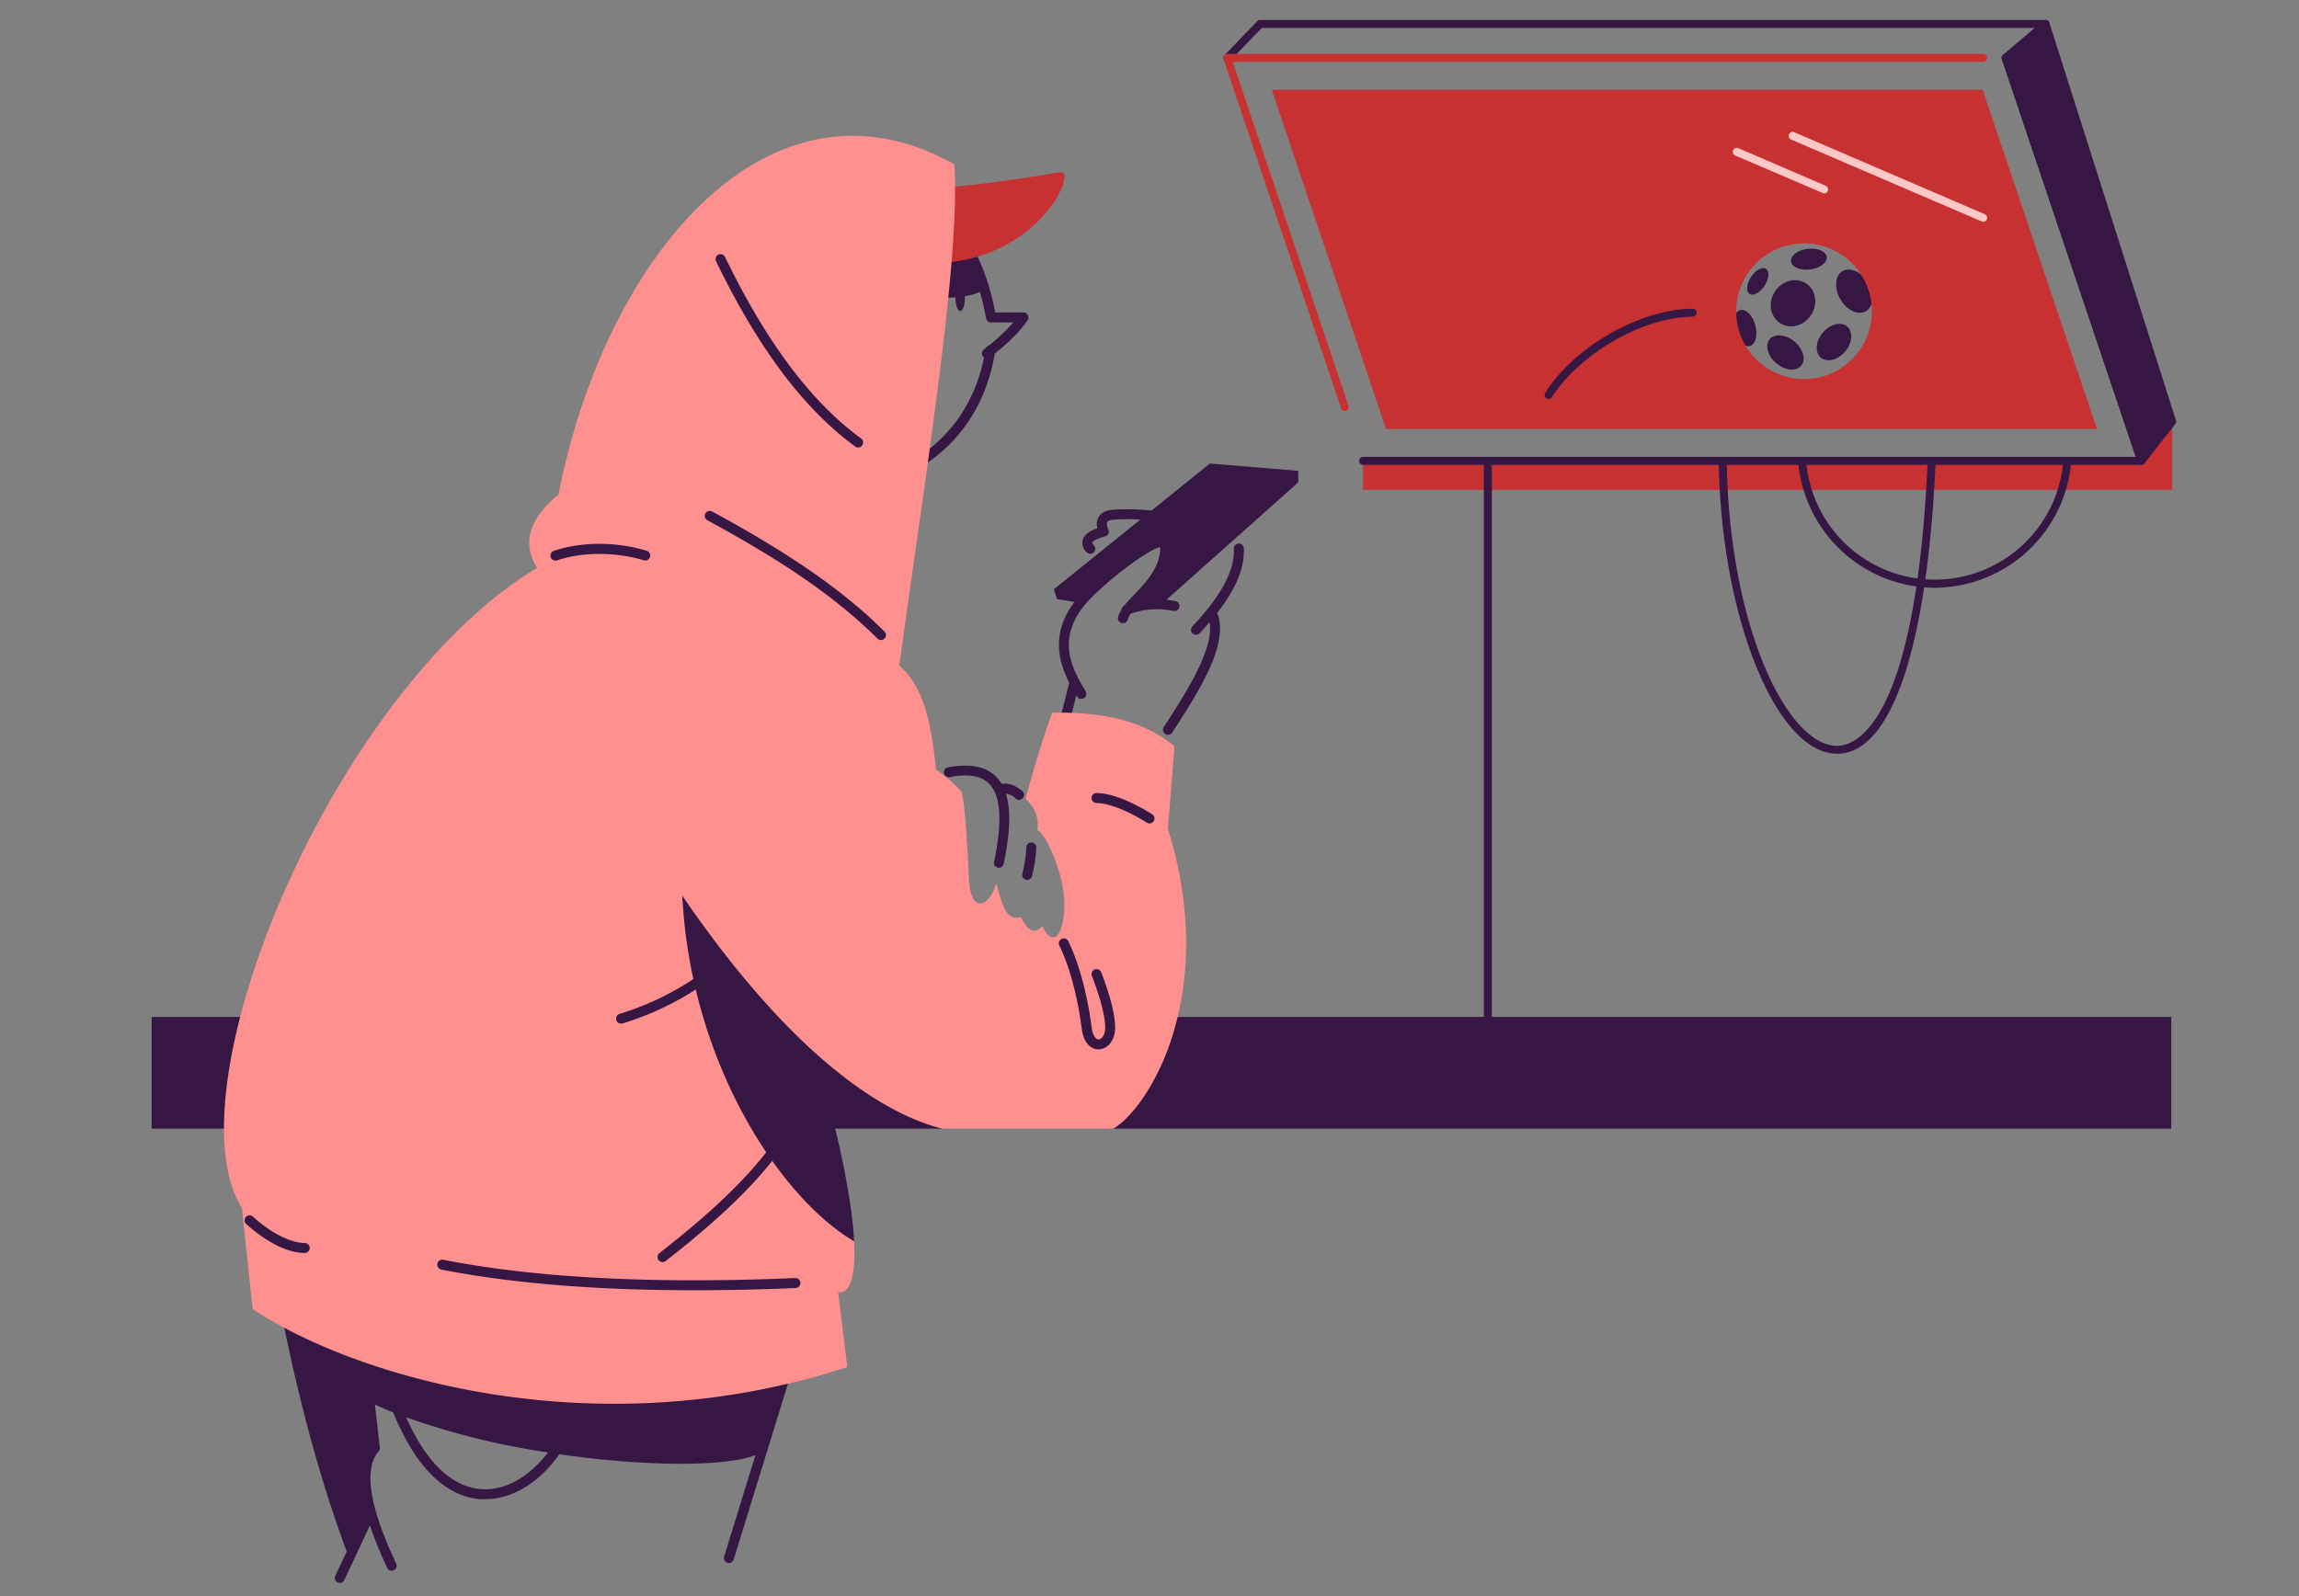 <?xml version="1.0" encoding="UTF-8"?> <svg xmlns="http://www.w3.org/2000/svg" viewBox="0 0 576 400"><rect x="0" y="0" width="576" height="400" fill="#808080" stroke="none"/><defs><style>.feccf515-0521-4cf2-97e6-dd6bfb7828b3{fill:#c83131;}.bdb747eb-9c78-47d7-ab09-ff23d0a457b1{fill:#361744;}.e242ecae-f3ae-40be-968b-e66d56178f1a{fill:#ffc8c8;}.b1357ec6-6484-4dcc-b119-4c7cf2a259b7{fill:#fff;}.b1c8e051-1993-4724-ab08-851a7f124cf0{fill:#ff9090;}</style></defs><g id="b7c2e8e8-5080-42f8-b4f9-60c9db1351ea" data-name="Layer 30"><polygon class="feccf515-0521-4cf2-97e6-dd6bfb7828b3" points="544.22 122.77 341.5 122.77 341.5 115.5 536.5 115.5 544.22 105.67 544.22 122.77"></polygon><path class="feccf515-0521-4cf2-97e6-dd6bfb7828b3" d="M496.75,22.5H318.63l28.62,85H525.37ZM452,95a17,17,0,0,1-14.66-8.4L437,82l-2-3.54c0-.15,0-.31,0-.46a17,17,0,0,1,31.27-9.24L467,73l1.9,3.17A15.78,15.78,0,0,1,469,78,17,17,0,0,1,452,95Z"></path><path class="bdb747eb-9c78-47d7-ab09-ff23d0a457b1" d="M307.5,15.5a1,1,0,0,1-.69-.28,1,1,0,0,1,0-1.41L315,5.31a1,1,0,0,1,.72-.31H512.5a1,1,0,0,1,0,2H316.13l-7.91,8.19A1,1,0,0,1,307.5,15.5Z"></path><path class="bdb747eb-9c78-47d7-ab09-ff23d0a457b1" d="M536.5,116.5h-195a1,1,0,0,1,0-2H535.11L501.55,14.82a1,1,0,1,1,1.9-.64l34,101a1,1,0,0,1-.14.9A1,1,0,0,1,536.5,116.5Z"></path><path class="bdb747eb-9c78-47d7-ab09-ff23d0a457b1" d="M545.17,105.36,513.45,5.7a1,1,0,0,0-.67-.66,1,1,0,0,0-.93.2l-10,8.5a1,1,0,0,0-.3,1.08l34,101a1,1,0,0,0,.78.67h.17a1,1,0,0,0,.79-.38l7.71-9.84A1,1,0,0,0,545.17,105.36Z"></path><path class="feccf515-0521-4cf2-97e6-dd6bfb7828b3" d="M337,103a1,1,0,0,1-1-.68L306.55,14.82a1,1,0,0,1,.14-.9,1,1,0,0,1,.81-.42H496.86a1,1,0,0,1,0,2h-188l29,86.22a1,1,0,0,1-.63,1.27A.89.89,0,0,1,337,103Z"></path><ellipse class="bdb747eb-9c78-47d7-ab09-ff23d0a457b1" cx="449.21" cy="75.99" rx="5.95" ry="5.4" transform="translate(138.1 408.81) rotate(-56.53)"></ellipse><ellipse class="bdb747eb-9c78-47d7-ab09-ff23d0a457b1" cx="447.34" cy="88.34" rx="3.54" ry="5.16" transform="translate(90.87 372.68) rotate(-49.75)"></ellipse><ellipse class="bdb747eb-9c78-47d7-ab09-ff23d0a457b1" cx="440.39" cy="70.51" rx="3.76" ry="2.02" transform="translate(138.71 398.99) rotate(-56.53)"></ellipse><path class="bdb747eb-9c78-47d7-ab09-ff23d0a457b1" d="M438.45,86.7a1.65,1.65,0,0,1-1.11-.1A16.7,16.7,0,0,1,435,78.46a1.71,1.71,0,0,1,1-.74c1.41-.38,3.1,1.31,3.78,3.79S439.86,86.31,438.45,86.7Z"></path><ellipse class="bdb747eb-9c78-47d7-ab09-ff23d0a457b1" cx="453.2" cy="64.99" rx="4.51" ry="2.6" transform="translate(-4.57 57.19) rotate(-7.19)"></ellipse><ellipse class="bdb747eb-9c78-47d7-ab09-ff23d0a457b1" cx="459.5" cy="85.73" rx="5.11" ry="3.67" transform="translate(97.17 381.03) rotate(-49.75)"></ellipse><path class="bdb747eb-9c78-47d7-ab09-ff23d0a457b1" d="M468.9,76.17A3.19,3.19,0,0,1,467.49,78c-1.93,1.12-4.79-.24-6.4-3s-1.35-6,.57-7.06c1.33-.77,3.11-.36,4.61.87A16.82,16.82,0,0,1,468.9,76.17Z"></path><path class="bdb747eb-9c78-47d7-ab09-ff23d0a457b1" d="M388,100a1,1,0,0,1-.53-.15,1,1,0,0,1-.32-1.38c7.13-11.51,23.69-21,36.93-21.1h0a1,1,0,0,1,0,2c-13.7.13-29.29,10.53-35.25,20.16A1,1,0,0,1,388,100Z"></path><path class="e242ecae-f3ae-40be-968b-e66d56178f1a" d="M496.85,55.56a1.09,1.09,0,0,1-.39-.08L448.82,35a1,1,0,1,1,.79-1.83l47.64,20.51a1,1,0,0,1-.4,1.92Z"></path><path class="e242ecae-f3ae-40be-968b-e66d56178f1a" d="M457,48.43a1,1,0,0,1-.4-.09L434.82,39a1,1,0,1,1,.79-1.83l21.79,9.38a1,1,0,0,1-.4,1.92Z"></path><path class="bdb747eb-9c78-47d7-ab09-ff23d0a457b1" d="M460.28,188.9h-.15c-15.18-.23-29-34.52-29.51-73.39a1,1,0,0,1,1-1h0a1,1,0,0,1,1,1c.26,19.06,3.57,37.19,9.3,51.06,5.22,12.65,12,20.26,18.24,20.35h.09c4.72,0,19.82-5.32,22.71-71.44a1,1,0,1,1,2,.08C482.92,162.19,473.93,188.9,460.28,188.9Z"></path><path class="bdb747eb-9c78-47d7-ab09-ff23d0a457b1" d="M484.73,147.3a34.51,34.51,0,0,1-34.2-31.42,1,1,0,1,1,2-.16,32.32,32.32,0,0,0,64.4,0,1,1,0,1,1,2,.16A34.51,34.51,0,0,1,484.73,147.3Z"></path><path class="bdb747eb-9c78-47d7-ab09-ff23d0a457b1" d="M372.77,259.54a1,1,0,0,1-1-1V115.8a1,1,0,0,1,2,0V258.54A1,1,0,0,1,372.77,259.54Z"></path></g><g id="a536109d-1832-4747-8c82-9ed3d7cd291b" data-name="Layer 29"><polygon class="bdb747eb-9c78-47d7-ab09-ff23d0a457b1" points="544 282.86 278.94 282.86 256.6 275.32 236.05 282.86 38 282.86 38 254.86 544 254.86 544 282.86"></polygon></g><g id="aae20823-4dcc-488f-a08d-cc3660984921" data-name="Layer 28"><path class="bdb747eb-9c78-47d7-ab09-ff23d0a457b1" d="M198.29,340.35l1-3.11L85.15,330.45l-15.7-6.74c4.49,23.78,10.18,45.66,17.42,65.12L84,394.92a1.25,1.25,0,0,0,.6,1.66,1.31,1.31,0,0,0,.53.12,1.28,1.28,0,0,0,1.14-.72l6.4-13.69A109.71,109.71,0,0,0,97,392.91a1.25,1.25,0,0,0,1.14.73,1.23,1.23,0,0,0,.52-.12,1.25,1.25,0,0,0,.61-1.66c-2.49-5.36-10.07-21.67-4.41-28.14a1.19,1.19,0,0,0,.3-1L93.93,352q2.22,1,4.6,2c6.9,17,15.61,21.28,21.9,21.72.38,0,.75,0,1.13,0,6.81,0,13.69-4.24,18.57-11.27,21.5,3.12,41.71,3.16,49.14.22l-7.84,25.42a1.25,1.25,0,0,0,.82,1.57,1.22,1.22,0,0,0,.37.05,1.25,1.25,0,0,0,1.2-.88l15.12-49A1.23,1.23,0,0,0,198.29,340.35ZM120.61,373.2c-5.32-.37-12.62-3.94-18.84-18A190.28,190.28,0,0,0,137.31,364C133.18,369.41,127.16,373.66,120.61,373.2Z"></path></g><g id="aedadf9b-dfc4-401e-89a6-a9c8408a0502" data-name="Layer 25"><path class="bdb747eb-9c78-47d7-ab09-ff23d0a457b1" d="M247.28,89.81a1.25,1.25,0,0,1-.77-2.24,48.58,48.58,0,0,0,7.37-6.76H248.3a1.24,1.24,0,0,1-1.22-1C245.76,73,244,67.63,241.72,63.43a1.25,1.25,0,1,1,2.19-1.19,57.18,57.18,0,0,1,5.42,16.07h7.08a1.25,1.25,0,0,1,1,2c-2.4,3.47-5.49,6.22-9.39,9.27A1.25,1.25,0,0,1,247.28,89.81Z"></path><path class="bdb747eb-9c78-47d7-ab09-ff23d0a457b1" d="M229.73,117.41a1.25,1.25,0,0,1-.64-2.32c5.53-3.29,15.2-11.23,17.77-27.37a1.25,1.25,0,1,1,2.46.4c-2.72,17.14-13,25.6-18.95,29.12A1.23,1.23,0,0,1,229.73,117.41Z"></path><path class="bdb747eb-9c78-47d7-ab09-ff23d0a457b1" d="M246.59,72.33c-1.41,1.69-6,2.28-11.89,2.43L236,63.58l6.66-.26Z"></path><ellipse class="bdb747eb-9c78-47d7-ab09-ff23d0a457b1" cx="240.57" cy="74.74" rx="1.17" ry="3.22"></ellipse><path class="feccf515-0521-4cf2-97e6-dd6bfb7828b3" d="M236.94,46.94s8.3-.38,28.66-3.76c4.66-.78-5.49,22.4-31.66,22.78Z"></path></g><g id="e1c69c49-bd42-49c6-8927-cb2f626ef02d" data-name="Layer 27"><path class="bdb747eb-9c78-47d7-ab09-ff23d0a457b1" d="M266.7,182.23a1.63,1.63,0,0,1-.31,0,1.25,1.25,0,0,1-.91-1.52l2.45-9.81a1.25,1.25,0,0,1,2.42.6l-2.44,9.82A1.25,1.25,0,0,1,266.7,182.23Z"></path><path class="bdb747eb-9c78-47d7-ab09-ff23d0a457b1" d="M282.28,154.08a1.25,1.25,0,0,1-.39-2.43,22.7,22.7,0,0,1,12.65-1,1.25,1.25,0,0,1-.56,2.44,20.34,20.34,0,0,0-11.3.92A1.34,1.34,0,0,1,282.28,154.08Z"></path><path class="bdb747eb-9c78-47d7-ab09-ff23d0a457b1" d="M299.62,159.06a1.23,1.23,0,0,1-.86-.34,1.25,1.25,0,0,1,0-1.77c7.12-7.51,10.61-14,10.38-19.34a1.25,1.25,0,1,1,2.49-.11c.28,6.12-3.34,13-11.06,21.17A1.26,1.26,0,0,1,299.62,159.06Z"></path><path class="bdb747eb-9c78-47d7-ab09-ff23d0a457b1" d="M292.61,184.15a1.31,1.31,0,0,1-.68-.2,1.26,1.26,0,0,1-.37-1.73l.54-.83c5.36-8.29,13.45-20.82,10.42-27a1.25,1.25,0,0,1,2.25-1.09c3.65,7.5-4.57,20.21-10.57,29.49l-.54.84A1.25,1.25,0,0,1,292.61,184.15Z"></path><path class="bdb747eb-9c78-47d7-ab09-ff23d0a457b1" d="M325.28,118v2.88L291,151.41a11.09,11.09,0,0,0-7.88,1.58c-.1.06-.51-.08-.63-.11,1.83-2.84,4.75-4.89,6.66-7.73,1-1.46,4.44-7.44,2.61-9.05-1.14-1-3.84.83-4.79,1.36a58.35,58.35,0,0,0-16.31,13.6l-5.84-.91-.77-2.47,39.07-31.52Z"></path><path class="b1357ec6-6484-4dcc-b119-4c7cf2a259b7" d="M270.61,151.06c.34-.43.72-.87,1.12-1.31-.39.44-.77.87-1.11,1.31Z"></path><path class="bdb747eb-9c78-47d7-ab09-ff23d0a457b1" d="M270.9,175.15a1.24,1.24,0,0,1-1.08-.62l-.13-.21c-3.18-5.42-9.1-15.51,2.44-26.78.15-.15,15.43-14.58,19.81-12.73a2.15,2.15,0,0,1,1.28,2.13c0,6.21-4,10.38-7.18,13.73-1.59,1.67-3.1,3.25-3.48,4.53a1.25,1.25,0,1,1-2.39-.71c.55-1.86,2.18-3.57,4.06-5.54,3-3.15,6.41-6.72,6.49-11.83-2.18.24-10.44,6-16.84,12.2-10.15,9.91-5.26,18.23-2,23.73l.13.22a1.25,1.25,0,0,1-.45,1.71A1.32,1.32,0,0,1,270.9,175.15Z"></path><path class="bdb747eb-9c78-47d7-ab09-ff23d0a457b1" d="M273.2,138.81a1.24,1.24,0,0,1-.88-.36,3.1,3.1,0,0,1-1.06-3.1c.35-1.26,1.55-2.24,3.68-2.95a3.83,3.83,0,0,1,.26-2.73c.64-1.17,1.93-1.82,3.82-1.94a55.9,55.9,0,0,1,10.28.32,1.26,1.26,0,0,1,1,1.45,1.24,1.24,0,0,1-1.44,1,54.49,54.49,0,0,0-9.71-.28c-.93.06-1.58.29-1.77.64s.1,1.45.26,1.74a1.21,1.21,0,0,1,.06,1.11,1.27,1.27,0,0,1-.84.72c-2.95.73-3.2,1.56-3.21,1.57s.09.35.4.66a1.24,1.24,0,0,1,0,1.76A1.26,1.26,0,0,1,273.2,138.81Z"></path></g><g id="b947cdfb-4260-4b20-b1af-6c31c07b73fb" data-name="Layer 24"><rect class="bdb747eb-9c78-47d7-ab09-ff23d0a457b1" x="168.07" y="219.26" width="33.2" height="44.36"></rect><path class="b1c8e051-1993-4724-ab08-851a7f124cf0" d="M278.94,282.86H236.05c-15.69-4-38.3-19.24-65.11-58.38,3.65,28.89,29.81,49.18,31.41,54.93,2.24,8,4.9,11.59,6.12,19.91.49,3.34,5.39,9.15,5.52,11.78.44,8.62-1,13.27-4,12.73l2.3,18.77c-63.54,20.72-123.7,2.3-149-14.55l-2.68-25.28C42.16,273,83.24,173.32,134.56,142.3q-5.75-9.18,5.36-18.38c11.87-60.51,53.3-108.58,99.19-82.72,1.58,24-7.41,78.57-13.79,125.61,6.49,5.55,8.1,15.56,9.2,26.05a38,38,0,0,1,6.34,5.47c.91,2.88,1.5,13.15,1.88,21.67.43,9.53,5.19,7.1,6.88,1.38,2,7.73,3.18,9.1,6.14,8.47,2.12,4.13,3.72,4,5.4,2.22,1.59,3.6,4.46,4.92,5.4-3,1.06-8.9-5-21-6.67-21,.44-2.7-.3-5.34-2.93-7.92,2.1-7.8,4.3-15.1,6.66-21.54,15.81-.3,24.47,3.37,30.64,8.42l-1.65,20.68C305.5,249,288,277.49,278.94,282.86Z"></path><path class="bdb747eb-9c78-47d7-ab09-ff23d0a457b1" d="M214,311.1c-19.22-11.39-41.07-45.73-43.05-86.62,5.72,14.9,17,26.08,27.56,37.24l9.33,15.86a198.7,198.7,0,0,1,5.23,24.55C213.55,305.47,213.86,308.47,214,311.1Z"></path><path class="bdb747eb-9c78-47d7-ab09-ff23d0a457b1" d="M215,112.15a1.3,1.3,0,0,1-.74-.24c-12.92-9.48-24.32-24.66-34.85-46.42a1.25,1.25,0,1,1,2.25-1.09c10.35,21.38,21.5,36.26,34.08,45.49a1.25,1.25,0,0,1-.74,2.26Z"></path><path class="bdb747eb-9c78-47d7-ab09-ff23d0a457b1" d="M220.73,160.4a1.28,1.28,0,0,1-.89-.36c-12.4-12.4-28.49-21.95-42.6-29.66a1.25,1.25,0,0,1,1.19-2.2c14.27,7.8,30.56,17.47,43.18,30.09a1.25,1.25,0,0,1-.88,2.13Z"></path><path class="bdb747eb-9c78-47d7-ab09-ff23d0a457b1" d="M139.15,140.49a1.25,1.25,0,0,1-.4-2.43c8.28-2.81,17.5-1.85,23.37,0a1.25,1.25,0,0,1-.74,2.38c-5.25-1.64-14.11-2.62-21.82,0A1.18,1.18,0,0,1,139.15,140.49Z"></path><path class="bdb747eb-9c78-47d7-ab09-ff23d0a457b1" d="M155.62,256.53a1.25,1.25,0,0,1-.36-2.45,71.06,71.06,0,0,0,24.48-13.18,1.25,1.25,0,0,1,1.55,2A73.56,73.56,0,0,1,156,256.48,1.64,1.64,0,0,1,155.62,256.53Z"></path><path class="bdb747eb-9c78-47d7-ab09-ff23d0a457b1" d="M166,316.28a1.23,1.23,0,0,1-1-.49,1.24,1.24,0,0,1,.21-1.75c17.59-13.68,28.06-24.86,33-35.17a1.25,1.25,0,1,1,2.26,1.08c-5.08,10.67-15.78,22.13-33.68,36.06A1.25,1.25,0,0,1,166,316.28Z"></path><path class="bdb747eb-9c78-47d7-ab09-ff23d0a457b1" d="M173.91,323.35c-24.56,0-45.79-1.73-63.34-5.18a1.25,1.25,0,0,1,.48-2.46c23.16,4.56,52.83,6.1,88.18,4.58a1.25,1.25,0,0,1,.11,2.5Q186.08,323.36,173.91,323.35Z"></path><path class="bdb747eb-9c78-47d7-ab09-ff23d0a457b1" d="M76.35,314c-6,0-12.22-5.05-14.63-7.22a1.25,1.25,0,1,1,1.68-1.85c4.57,4.11,9.41,6.57,12.95,6.57a1.25,1.25,0,1,1,0,2.5Z"></path><path class="bdb747eb-9c78-47d7-ab09-ff23d0a457b1" d="M275.26,263c-1.7,0-3.76-1.36-4.24-5.24-.37-2.93-1.85-13.08-5.57-20.71a1.25,1.25,0,1,1,2.24-1.1c3.89,8,5.43,18.47,5.81,21.5.27,2.15,1.13,3.09,1.8,3.05s1.59-1,1.59-3c0-4.67-3.29-12.83-3.32-12.91a1.25,1.25,0,1,1,2.32-.94c.14.35,3.5,8.69,3.5,13.85,0,3.43-2,5.34-3.93,5.46Z"></path><path class="bdb747eb-9c78-47d7-ab09-ff23d0a457b1" d="M288,206.36a1.21,1.21,0,0,1-.66-.19c-4.92-3.08-9.64-4.92-12.61-4.92a1.25,1.25,0,0,1,0-2.5c4.94,0,11.39,3.71,13.93,5.3a1.25,1.25,0,0,1-.66,2.31Z"></path></g><g id="e2be61d2-eb9b-48c8-9b45-5f7488e08a8e" data-name="Layer 26"><path class="bdb747eb-9c78-47d7-ab09-ff23d0a457b1" d="M250.32,217.47a1.15,1.15,0,0,1-.26,0,1.25,1.25,0,0,1-1-1.48c2.12-10.18,1.72-16.58-1.24-19.58-1.94-2-5.23-2.53-9.78-1.66a1.25,1.25,0,1,1-.47-2.45c5.41-1,9.47-.25,12,2.36,3.63,3.69,4.23,10.63,1.9,21.84A1.25,1.25,0,0,1,250.32,217.47Z"></path><path class="bdb747eb-9c78-47d7-ab09-ff23d0a457b1" d="M255.32,200.46a1.26,1.26,0,0,1-.83-.31,3.65,3.65,0,0,0-3.55-1.14,1.25,1.25,0,1,1-.71-2.4c2-.6,4,0,5.92,1.67a1.25,1.25,0,0,1-.83,2.18Z"></path><path class="bdb747eb-9c78-47d7-ab09-ff23d0a457b1" d="M257.35,220.51a1.23,1.23,0,0,1-1.2-1.58,34.73,34.73,0,0,0,1-6.6,1.25,1.25,0,1,1,2.5.11,37.31,37.31,0,0,1-1.1,7.16A1.26,1.26,0,0,1,257.35,220.51Z"></path></g></svg> 